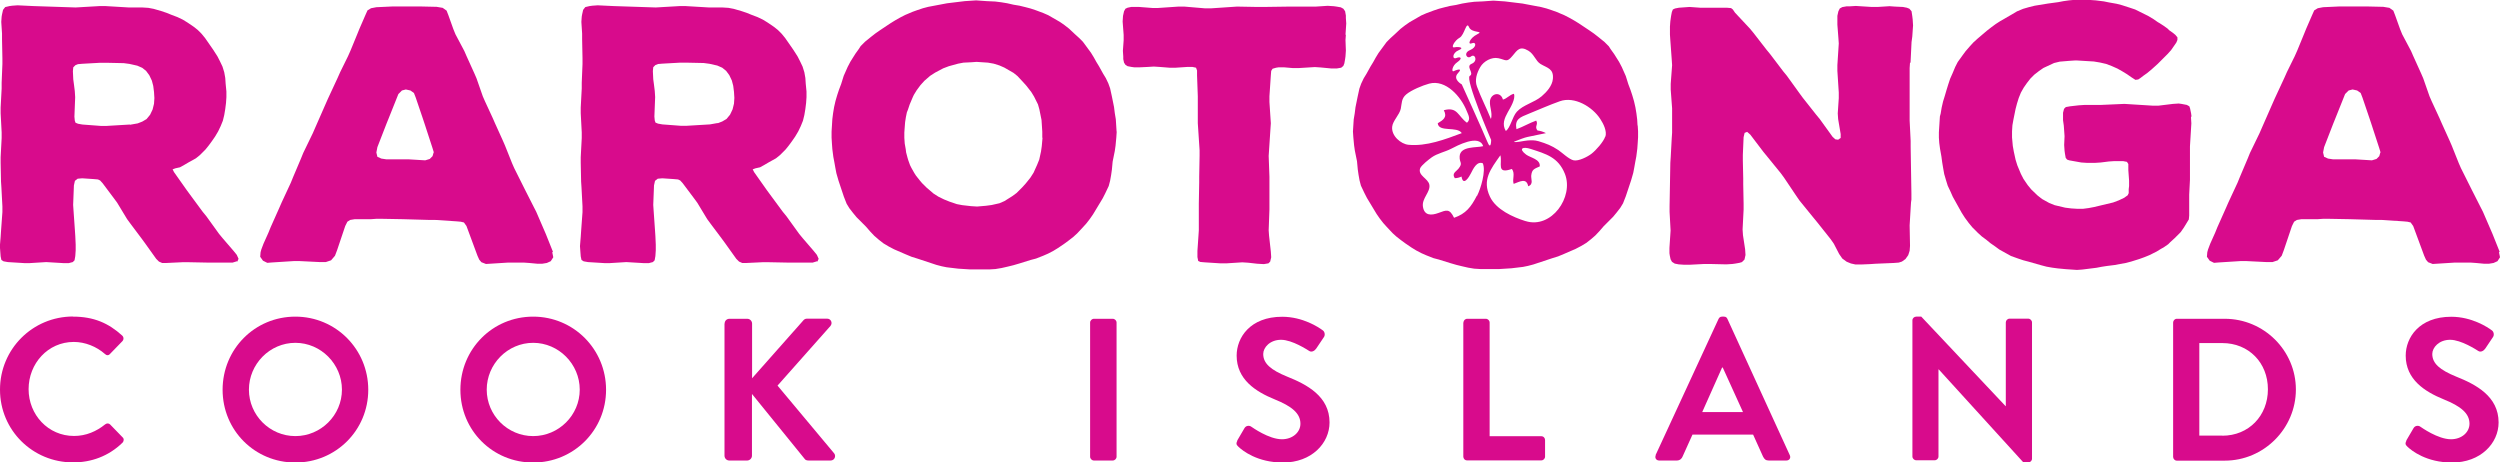 <svg width="400" height="74" viewBox="0 0 400 74" fill="none" xmlns="http://www.w3.org/2000/svg">
<g clip-path="url(#clip0_533_6419)">
<path d="M37.945 41.792L37.216 42.015H33.247L30.129 41.954H29.218L26.666 42.075H25.938L25.431 41.853L24.986 41.407L23.163 38.856L22.657 38.167L20.835 35.738L20.329 35.049L18.749 32.437L18.243 31.749L16.421 29.319L16.016 28.874L15.672 28.712L14.983 28.651L13.161 28.529L12.432 28.59L11.987 28.934L11.825 29.663L11.703 32.782L11.764 33.693L11.987 36.872L12.047 37.783L12.108 39.139V40.05L12.047 40.962L11.926 41.65L11.642 41.934L11.015 42.096H10.104L7.39 41.934L4.778 42.096H3.867L1.255 41.934L0.567 41.812L0.222 41.589L0.101 41.022L0.04 40.233L-0.021 39.382L0.101 37.904L0.162 36.993L0.384 33.936V33.025L0.222 29.967L0.162 29.056L0.101 26.059V25.148L0.263 22.09V21.179L0.101 18.122V17.211L0.263 14.153V13.242L0.384 10.245V9.334L0.324 6.277V5.366L0.202 3.503L0.263 2.652L0.324 2.308L0.486 1.579L0.83 1.134L1.518 0.972L1.964 0.911L2.814 0.85L5.365 0.972L12.108 1.195L15.955 0.972H16.866L20.612 1.195H22.759L23.73 1.255L24.581 1.417L25.776 1.762L26.626 2.045L27.476 2.389L28.387 2.733L29.238 3.138L29.967 3.584L31.04 4.313L31.668 4.819L32.235 5.386L32.802 6.074L33.591 7.208L34.097 7.937L34.786 9.01L35.191 9.8L35.596 10.65L35.879 11.562L36.041 12.473L36.102 13.384L36.224 14.639V15.55L36.163 16.462L36.041 17.433L35.879 18.405L35.657 19.317L35.312 20.167L34.907 21.017L34.401 21.868L33.895 22.597L33.389 23.285L32.883 23.913L31.971 24.824L31.344 25.33L30.21 25.958L29.521 26.363L28.793 26.768L28.064 26.93L27.618 27.092L27.841 27.537L29.886 30.433L30.392 31.121L32.437 33.895L33.004 34.584L35.049 37.418L35.616 38.107L37.378 40.152L37.884 40.779L38.167 41.407L37.945 41.913V41.792ZM20.774 19.965L22.03 19.742L22.759 19.458L23.447 19.053L24.014 18.365L24.419 17.515L24.642 16.603L24.702 15.692L24.642 14.72L24.52 13.748L24.297 12.898L23.892 12.047L23.386 11.359L22.759 10.853L21.969 10.509L20.713 10.225L19.802 10.104L16.968 10.043H16.056L13.161 10.205L12.473 10.266L12.068 10.428L11.723 10.772L11.663 11.4L11.723 12.695L11.845 13.607L11.966 14.579L12.027 15.55L11.906 18.669L11.966 19.296L12.088 19.64L12.493 19.802L13.181 19.924L16.137 20.147H17.049L20.794 19.924L20.774 19.965Z" fill="#D80B8C"/>
<path d="M88.363 40.375L88.525 41.164L88.12 41.792L87.493 42.075L86.764 42.197H85.974L84.678 42.075L83.828 42.015H81.276L77.753 42.237L77.024 41.954L76.68 41.549L76.397 40.921L74.635 36.163L74.23 35.596L73.724 35.475L73.036 35.414L69.634 35.191H68.723L64.471 35.07L61.069 35.009H60.219L59.368 35.07H56.756L56.027 35.191L55.582 35.475L55.237 36.163L53.942 40.01L53.597 40.921L52.97 41.65L52.119 41.934H51.208L47.928 41.772H47.017L43.494 41.995L42.765 42.055L42.076 41.711L41.631 41.083L41.692 40.354L41.813 39.909L42.157 38.998L42.947 37.236L43.291 36.386L44.709 33.207L45.053 32.417L46.531 29.238L46.875 28.388L48.171 25.33L48.515 24.48L50.054 21.301L50.398 20.511L52.443 15.854L54.023 12.453L54.428 11.541L55.683 8.99L56.088 8.079L57.161 5.467L57.505 4.617L58.518 2.288L58.801 1.66L59.368 1.316L60.219 1.154L62.831 1.033H67.245L69.857 1.093L70.829 1.255L71.456 1.701L71.74 2.43L72.529 4.637L72.874 5.487L74.291 8.16L74.635 8.95L75.891 11.724L76.235 12.513L77.247 15.409L77.591 16.198L78.847 18.912L79.191 19.701L80.446 22.475L80.791 23.265L81.924 26.1L82.269 26.89L84.03 30.413L85.387 33.085L85.792 33.875L87.331 37.439L88.465 40.273L88.363 40.375ZM69.411 24.379L69.188 23.65L67.933 19.803L67.65 18.952L66.516 15.611L66.232 14.882L65.665 14.477L64.936 14.315L64.309 14.477L63.742 15.044L62.203 18.892L61.859 19.742L60.38 23.549L60.219 24.399L60.38 25.087L61.008 25.371L61.798 25.492H65.362L68.034 25.654L68.763 25.432L69.209 24.986L69.371 24.419L69.411 24.379Z" fill="#D80B8C"/>
<path d="M130.761 41.792L130.032 42.015H126.063L122.945 41.954H122.034L119.483 42.075H118.754L118.248 41.853L117.802 41.407L115.98 38.856L115.474 38.167L113.651 35.738L113.145 35.049L111.566 32.437L111.06 31.749L109.237 29.319L108.832 28.874L108.488 28.712L107.8 28.651L105.977 28.529L105.248 28.59L104.803 28.934L104.641 29.663L104.52 32.782L104.58 33.693L104.803 36.872L104.864 37.783L104.924 39.139V40.05L104.864 40.962L104.742 41.65L104.459 41.934L103.831 42.096H102.92L100.207 41.934L97.595 42.096H96.683L94.072 41.934L93.383 41.812L93.039 41.589L92.917 41.022L92.857 40.233L92.796 39.382L92.917 37.904L92.978 36.993L93.201 33.936V33.025L93.039 29.967L92.978 29.056L92.917 26.059V25.148L93.079 22.09V21.179L92.917 18.122V17.211L93.079 14.153V13.242L93.201 10.245V9.334L93.14 6.277V5.366L93.019 3.503L93.079 2.652L93.14 2.308L93.302 1.579L93.646 1.134L94.335 0.972L94.78 0.911L95.631 0.85L98.182 0.972L104.924 1.195L108.772 0.972H109.683L113.429 1.195H115.575L116.547 1.255L117.397 1.417L118.592 1.762L119.442 2.045L120.293 2.389L121.204 2.733L122.054 3.138L122.783 3.584L123.856 4.313L124.484 4.819L125.051 5.386L125.618 6.074L126.408 7.208L126.914 7.937L127.602 9.01L128.007 9.8L128.412 10.65L128.696 11.562L128.858 12.473L128.918 13.384L129.04 14.639V15.55L128.979 16.462L128.858 17.433L128.696 18.405L128.473 19.317L128.129 20.167L127.724 21.017L127.218 21.868L126.711 22.597L126.205 23.285L125.699 23.913L124.788 24.824L124.16 25.33L123.026 25.958L122.338 26.363L121.609 26.768L120.88 26.93L120.434 27.092L120.657 27.537L122.702 30.433L123.208 31.121L125.254 33.895L125.82 34.584L127.866 37.418L128.432 38.107L130.194 40.152L130.7 40.779L130.984 41.407L130.761 41.913V41.792ZM114.826 19.721L115.555 19.438L116.243 19.033L116.81 18.345L117.215 17.494L117.438 16.583L117.498 15.672L117.438 14.7L117.316 13.728L117.094 12.878L116.689 12.027L116.182 11.339L115.555 10.833L114.765 10.488L113.51 10.205L112.598 10.083L109.764 10.023H108.853L105.957 10.185L105.269 10.245L104.864 10.407L104.52 10.752L104.459 11.379L104.52 12.675L104.641 13.586L104.762 14.558L104.823 15.53L104.702 18.648L104.762 19.276L104.884 19.62L105.289 19.782L105.977 19.904L108.934 20.127H109.845L113.591 19.904L114.846 19.681L114.826 19.721Z" fill="#D80B8C"/>
<path d="M178.671 21.099L178.61 22.01L178.488 23.305L178.367 24.156L178.023 25.857L177.901 27.153L177.78 28.003L177.618 28.914L177.395 29.765L176.828 30.959L176.423 31.749L174.884 34.3L174.378 35.029L173.811 35.758L173.244 36.386L172.333 37.358L171.705 37.925L170.976 38.492L170.288 38.998L169.275 39.686L168.547 40.132L167.696 40.577L166.906 40.921L165.773 41.367L164.922 41.59L163.1 42.157L162.128 42.44L161.217 42.663L160.245 42.885L159.273 43.047L158.301 43.108H155.244L153.32 42.987L151.457 42.764L150.668 42.602L149.817 42.379L146.76 41.367L145.849 41.083L144.877 40.678L143.054 39.889L142.204 39.443L141.353 38.937L140.625 38.37L139.896 37.742L139.207 37.014L138.579 36.285L137.041 34.746L136.474 34.057L135.907 33.328L135.461 32.599L135.016 31.465L134.165 28.914L133.821 27.72L133.659 26.869L133.497 25.958L133.335 25.108L133.173 23.852L133.112 23.002L133.052 22.03V21.058L133.112 20.086L133.173 19.074L133.295 18.102L133.457 17.13L133.679 16.158L133.963 15.186L134.246 14.336L134.591 13.425L134.996 12.129L135.401 11.217L135.623 10.711L136.069 9.861L136.858 8.605L137.425 7.816L137.709 7.37L138.397 6.682L139.369 5.892L140.098 5.325L140.827 4.819L142.528 3.685L143.257 3.24L144.046 2.794L144.836 2.389L146.031 1.883L146.82 1.6L147.671 1.316L148.521 1.093L150.668 0.688L151.518 0.526L154.353 0.182L156.175 0.061L157.876 0.182L159.232 0.243L160.204 0.365L161.176 0.526L162.148 0.749L163.12 0.911L164.031 1.134L164.882 1.357L165.732 1.64L166.927 2.086L167.716 2.43L169.579 3.503L170.308 4.009L171.037 4.576L172.009 5.487L172.637 6.054L173.264 6.682L173.771 7.37L174.56 8.443L175.006 9.172L175.411 9.901L175.856 10.63L176.484 11.764L176.929 12.493L177.334 13.344L177.618 14.133L177.901 15.429L178.245 17.13L178.367 18.102L178.529 19.074L178.65 20.997L178.671 21.099ZM166.765 22.05V21.078L166.704 20.106L166.643 19.195L166.299 17.494L166.076 16.705L165.449 15.449L165.003 14.72L164.213 13.708L163.647 13.08L162.796 12.169L162.168 11.663L160.69 10.812L159.901 10.468L158.989 10.185L158.078 10.023L156.256 9.901L155.406 9.962L154.15 10.023L153.3 10.185L151.822 10.59L150.911 10.934L149.615 11.622L148.825 12.129L147.914 12.918L147.286 13.607L146.658 14.457L146.213 15.186L146.051 15.53L145.545 16.725L145.261 17.575L145.099 17.98L144.937 18.77L144.816 19.56L144.755 20.349L144.694 21.2V22.05L144.755 22.961L144.917 23.872L144.978 24.379L145.201 25.229L145.322 25.634L145.606 26.424L145.828 26.869L146.274 27.659L146.557 28.104L147.185 28.894L147.529 29.299L148.218 29.987L149.351 30.959L150.141 31.465L151.052 31.911L151.903 32.255L153.097 32.66L153.948 32.822L155.365 32.984L156.337 33.045L157.754 32.923L158.666 32.802L159.921 32.518L160.711 32.174L161.966 31.384L162.654 30.878L163.566 29.967L164.132 29.34L164.861 28.428L165.368 27.639L165.935 26.383L166.279 25.533L166.562 24.237L166.684 23.387L166.805 22.03L166.765 22.05Z" fill="#D80B8C"/>
<path d="M215.34 5.548L215.279 6.398L215.34 8.099L215.279 9.01L215.218 9.456L215.097 10.144L214.935 10.549L214.59 10.833L213.902 10.954H212.991L211.29 10.792L210.379 10.731L207.767 10.893H206.856L205.438 10.772H204.588L204.183 10.833L203.616 10.995L203.393 11.339L203.333 12.068L203.11 15.409V16.32L203.333 19.722L203.272 20.633L203.049 24.034L202.988 24.946L203.11 28.287V33.511L202.988 36.851L203.049 37.702L203.333 40.253L203.393 41.164L203.231 41.853L202.948 42.136L202.219 42.258L201.146 42.197L199.728 42.035L198.756 41.974L196.205 42.136H195.294L192.743 41.974L192.054 41.913L191.71 41.751L191.589 41.124V40.152L191.751 37.763L191.811 36.851V32.599L191.872 29.198V28.287L191.933 24.946V24.034L191.71 20.633L191.649 19.722V15.409L191.528 12.068V11.278L191.366 10.833L190.799 10.711H189.949L188.126 10.833H187.114L185.575 10.711L184.603 10.65L183.631 10.711L182.335 10.772H181.485L181.039 10.711L180.412 10.59L180.068 10.367L179.845 10.023L179.723 9.456V9.051L179.663 8.14L179.784 6.439V5.588L179.622 3.442L179.683 2.531L179.845 1.802L180.068 1.397L180.412 1.235L180.979 1.114H182.275L184.38 1.276H185.292L188.572 1.053H189.483L192.824 1.336H193.735L197.926 1.053L201.206 1.114H202.118L206.37 1.053H210.561L212.424 0.931L213.396 0.992L213.841 1.053L214.53 1.174L214.935 1.397L215.218 1.802L215.34 2.49V2.895L215.4 3.746L215.279 5.568L215.34 5.548Z" fill="#D80B8C"/>
<path d="M305.603 9.982L305.542 10.893V19.276L305.704 22.556V23.468L305.826 30.959V31.931L305.765 32.377L305.704 33.349L305.542 36.062L305.603 39.342L305.542 40.132L305.319 40.82L304.874 41.448L304.307 41.853L303.801 42.015L303.011 42.075L300.116 42.197L299.204 42.258L297.787 42.318H296.876L296.147 42.156L295.459 41.873L294.77 41.367L294.264 40.638L293.414 38.998L292.907 38.269L290.7 35.495L290.133 34.806L287.926 32.093L287.42 31.364L285.436 28.408L284.93 27.72L282.723 25.006L282.156 24.318L280.05 21.544L279.544 21.099L279.139 21.26L278.977 21.949L278.855 24.784V25.695L278.916 28.529V29.441L278.977 32.62V33.531L278.815 36.71L278.875 37.621L279.22 39.889L279.28 40.8L279.118 41.529L278.713 41.934L278.308 42.055L277.62 42.177L277.175 42.237L276.203 42.298L273.591 42.237H272.68L270.351 42.359H269.44L268.589 42.298L267.962 42.177L267.516 41.893L267.294 41.488L267.172 40.921L267.111 40.516V39.666L267.233 37.803L267.294 36.892L267.132 33.895V32.984L267.253 26.059L267.314 25.148L267.476 22.151L267.537 21.24V17.332L267.314 14.336V13.425L267.537 10.428L267.476 9.517L267.253 6.459L267.192 5.548V4.252L267.253 3.402L267.375 2.551L267.496 1.924L267.658 1.519L268.002 1.357L268.63 1.235L270.331 1.114L272.032 1.235H276.284L276.972 1.296L277.256 1.519L277.6 2.025L279.989 4.576L280.556 5.264L282.662 7.978L283.229 8.666L285.335 11.44L285.902 12.129L287.947 14.963L288.453 15.652L290.599 18.365L291.166 19.053L293.211 21.888L293.657 22.293L294.102 22.354L294.507 22.07V21.443L294.102 19.053L294.041 18.142L294.203 15.713V14.801L293.98 11.339V10.428L294.203 6.965L294.142 6.054L293.98 3.948V2.531L294.142 1.802L294.365 1.357L294.77 1.134L295.459 1.012H295.965L296.937 0.952L299.488 1.114H300.399L302.323 0.992L303.173 1.053L304.469 1.114L305.097 1.235L305.502 1.397L305.846 1.802L305.967 2.592L306.028 3.098L306.089 4.07L305.967 5.831L305.846 6.743L305.684 10.084L305.603 9.982Z" fill="#D80B8C"/>
<path d="M350.556 18.77L350.617 19.742L350.394 23.427V28.752L350.272 31.141V34.482L350.212 35.11L349.867 35.677L349.422 36.406L348.916 37.135L347.944 38.107L347.255 38.734L346.911 39.079L346.182 39.585L345.777 39.807L345.048 40.253L343.914 40.82L343.064 41.164L342.274 41.448L340.978 41.853L340.128 42.075L339.217 42.237L338.366 42.399L337.071 42.561L336.281 42.683L335.43 42.845L333.163 43.128L332.312 43.189L330.551 43.068L329.255 42.946L328.344 42.825L327.433 42.663L326.582 42.44L324.598 41.873L323.747 41.65L322.897 41.367L321.763 40.962L321.034 40.557L319.9 39.929L319.212 39.423L318.483 38.917L317.794 38.35L317.106 37.843L316.478 37.276L315.567 36.365L315 35.677L314.373 34.827L313.866 34.037L312.449 31.486L312.044 30.574L311.639 29.724L311.356 28.813L311.072 27.841L310.91 26.93L310.748 25.958L310.627 25.047L310.404 23.791L310.282 22.88L310.222 22.03V21.179L310.384 18.628L310.505 18.183L310.667 17.211L310.89 16.239L311.173 15.328L311.457 14.356L311.74 13.445L312.024 12.594L312.429 11.683L312.834 10.711L313.239 9.921L313.968 8.909L314.474 8.221L315.101 7.492L315.729 6.803L316.418 6.176L317.896 4.92L318.625 4.353L319.313 3.847L320.001 3.402L321.864 2.328L322.715 1.822L323.687 1.417L324.659 1.134L325.57 0.911L327.675 0.567L329.316 0.344L330.166 0.182L331.016 0.061L332.312 -0.061L333.223 -0.122L334.479 -9.38177e-05L335.329 0.061L336.625 0.223L337.415 0.385L338.67 0.607L339.521 0.83L340.776 1.235L341.626 1.519L343.671 2.531L344.522 3.037L345.251 3.543L345.534 3.705L346.162 4.11L346.79 4.556L347.073 4.839L347.701 5.285L348.045 5.568L348.389 5.973V6.378L348.227 6.783L347.883 7.289L347.377 8.018L346.81 8.646L345.231 10.225L344.218 11.136L343.53 11.703L342.902 12.149L342.457 12.493L342.112 12.716L341.667 12.776L341.039 12.371L340.31 11.865L339.581 11.42L338.792 10.974L337.88 10.569L336.969 10.225L335.997 10.002L335.026 9.84L332.353 9.678H331.948L331.037 9.739L329.559 9.861L328.647 10.083L326.947 10.873L326.218 11.379L325.489 11.946L324.861 12.574L324.294 13.303L323.788 14.032L323.342 14.822L322.998 15.672L322.715 16.583L322.492 17.433L322.148 19.134L321.986 20.046L321.925 21.017V21.989L322.047 23.346L322.209 24.257L322.492 25.553L322.775 26.464L323.342 27.821L323.747 28.61L324.436 29.623L325.003 30.311L326.015 31.283L326.744 31.85L327.878 32.478L328.728 32.822L330.429 33.227L331.401 33.348L332.373 33.409H333.284L334.195 33.288L335.046 33.126L338.103 32.397L339.014 32.053L339.865 31.648L340.432 31.243L340.594 30.898V30.271L340.654 29.765V28.914L340.533 27.213V26.241L340.31 25.897L339.683 25.776H338.326L337.415 25.836L336.119 25.998L335.208 26.059H333.912L333.001 25.998L331.077 25.654L330.733 25.533L330.51 25.249L330.389 24.561L330.328 24.115L330.267 23.204L330.328 21.787L330.206 20.086L330.085 19.235V18.041L330.247 17.413L330.53 17.13L331.219 17.008L332.636 16.846L333.608 16.785H336.22L339.905 16.623L344.441 16.907H345.352L347.681 16.623L348.592 16.563L349.037 16.623L349.888 16.785L350.293 17.008L350.414 17.352L350.576 18.142L350.637 18.588L350.556 18.77Z" fill="#D80B8C"/>
<path d="M399.839 40.375L400.001 41.164L399.596 41.792L398.968 42.075L398.239 42.197H397.45L396.154 42.075L395.303 42.015H392.752L389.229 42.237L388.5 41.954L388.156 41.549L387.872 40.921L386.111 36.163L385.706 35.596L385.2 35.475L384.511 35.414L381.109 35.191H380.198L375.946 35.07L372.545 35.009H371.694L370.844 35.07H368.232L367.503 35.191L367.057 35.475L366.713 36.163L365.417 40.01L365.073 40.921L364.445 41.65L363.595 41.934H362.684L359.404 41.772H358.492L354.969 41.995L354.24 42.055L353.552 41.711L353.106 41.083L353.167 40.354L353.289 39.909L353.633 38.998L354.423 37.236L354.767 36.386L356.184 33.207L356.528 32.417L358.006 29.238L358.351 28.388L359.647 25.33L359.991 24.48L361.53 21.301L361.874 20.511L363.919 15.854L365.498 12.453L365.903 11.541L367.159 8.99L367.564 8.079L368.637 5.467L368.981 4.617L369.993 2.288L370.277 1.66L370.844 1.316L371.694 1.154L374.306 1.033H378.72L381.332 1.093L382.304 1.255L382.932 1.701L383.215 2.43L384.005 4.637L384.349 5.487L385.767 8.16L386.111 8.95L387.366 11.724L387.71 12.513L388.723 15.409L389.067 16.198L390.322 18.912L390.667 19.701L391.922 22.475L392.266 23.265L393.4 26.1L393.744 26.89L395.506 30.413L396.862 33.085L397.267 33.875L398.806 37.439L399.94 40.273L399.839 40.375ZM380.887 24.379L380.664 23.65L379.409 19.803L379.125 18.952L377.991 15.611L377.708 14.882L377.141 14.477L376.412 14.315L375.784 14.477L375.217 15.044L373.678 18.892L373.334 19.742L371.856 23.549L371.694 24.399L371.856 25.087L372.484 25.371L373.274 25.492H376.837L379.51 25.654L380.239 25.432L380.684 24.986L380.846 24.419L380.887 24.379Z" fill="#D80B8C"/>
<path d="M11.703 50.661C14.983 50.661 17.353 51.693 19.539 53.678C19.823 53.941 19.823 54.325 19.58 54.589L17.596 56.634C17.373 56.897 17.049 56.897 16.786 56.634C15.429 55.439 13.607 54.71 11.805 54.71C7.654 54.71 4.576 58.173 4.576 62.263C4.576 66.353 7.694 69.754 11.845 69.754C13.789 69.754 15.449 69.005 16.806 67.912C17.069 67.689 17.413 67.71 17.616 67.912L19.62 69.977C19.884 70.2 19.823 70.625 19.58 70.848C17.373 72.994 14.599 73.986 11.703 73.986C5.224 73.986 0 68.843 0 62.344C0 55.844 5.224 50.64 11.703 50.64V50.661Z" fill="#D80B8C"/>
<path d="M47.259 50.661C53.738 50.661 58.922 55.885 58.922 62.364C58.922 68.843 53.738 74.007 47.259 74.007C40.779 74.007 35.616 68.864 35.616 62.364C35.616 55.864 40.759 50.661 47.259 50.661ZM47.259 69.775C51.349 69.775 54.71 66.434 54.71 62.344C54.71 58.254 51.349 54.852 47.259 54.852C43.169 54.852 39.828 58.254 39.828 62.344C39.828 66.434 43.169 69.775 47.259 69.775Z" fill="#D80B8C"/>
<path d="M85.307 50.661C91.786 50.661 96.97 55.885 96.97 62.364C96.97 68.843 91.786 74.007 85.307 74.007C78.827 74.007 73.664 68.864 73.664 62.364C73.664 55.864 78.807 50.661 85.307 50.661ZM85.307 69.775C89.397 69.775 92.758 66.434 92.758 62.344C92.758 58.254 89.397 54.852 85.307 54.852C81.217 54.852 77.876 58.254 77.876 62.344C77.876 66.434 81.217 69.775 85.307 69.775Z" fill="#D80B8C"/>
<path d="M115.94 51.774C115.94 51.349 116.264 51.005 116.71 51.005H119.565C119.99 51.005 120.334 51.369 120.334 51.774V60.521L128.494 51.309C128.615 51.147 128.818 50.985 129.101 50.985H132.341C132.949 50.985 133.272 51.673 132.868 52.159L124.404 61.696L133.475 72.549C133.799 72.974 133.536 73.683 132.888 73.683H129.365C129.041 73.683 128.838 73.561 128.777 73.46L120.314 63.032V72.913C120.314 73.338 119.949 73.683 119.544 73.683H116.689C116.244 73.683 115.92 73.318 115.92 72.913V51.774H115.94Z" fill="#D80B8C"/>
<path d="M174.418 51.612C174.418 51.288 174.701 51.005 175.025 51.005H178.042C178.366 51.005 178.65 51.288 178.65 51.612V73.075C178.65 73.399 178.366 73.682 178.042 73.682H175.025C174.701 73.682 174.418 73.399 174.418 73.075V51.612Z" fill="#D80B8C"/>
<path d="M197.945 70.504L199.119 68.499C199.382 68.054 199.929 68.054 200.212 68.276C200.374 68.378 203.007 70.281 205.112 70.281C206.793 70.281 208.069 69.188 208.069 67.79C208.069 66.13 206.671 64.996 203.958 63.903C200.921 62.668 197.864 60.724 197.864 56.897C197.864 54.022 200.01 50.681 205.153 50.681C208.453 50.681 210.984 52.361 211.632 52.847C211.956 53.05 212.057 53.597 211.835 53.921L210.6 55.763C210.336 56.148 209.85 56.411 209.466 56.148C209.202 55.986 206.752 54.366 204.971 54.366C203.189 54.366 202.116 55.601 202.116 56.634C202.116 58.152 203.31 59.185 205.943 60.258C209.081 61.514 212.726 63.397 212.726 67.588C212.726 70.929 209.85 74.007 205.274 74.007C201.184 74.007 198.795 72.103 198.147 71.476C197.864 71.192 197.702 71.03 197.985 70.504H197.945Z" fill="#D80B8C"/>
<path d="M234.15 51.612C234.15 51.288 234.413 51.005 234.758 51.005H237.734C238.058 51.005 238.341 51.288 238.341 51.612V69.795H246.603C246.967 69.795 247.21 70.078 247.21 70.402V73.055C247.21 73.379 246.947 73.662 246.603 73.662H234.737C234.373 73.662 234.13 73.379 234.13 73.055V51.592L234.15 51.612Z" fill="#D80B8C"/>
<path d="M264.886 72.832L274.969 51.025C275.07 50.823 275.232 50.661 275.516 50.661H275.84C276.164 50.661 276.285 50.823 276.387 51.025L286.369 72.832C286.571 73.257 286.308 73.683 285.822 73.683H283.008C282.522 73.683 282.299 73.48 282.076 73.035L280.497 69.532H270.798L269.219 73.035C269.097 73.359 268.794 73.683 268.287 73.683H265.473C264.987 73.683 264.724 73.257 264.926 72.832H264.886ZM278.877 65.928L275.637 58.8H275.536L272.357 65.928H278.877Z" fill="#D80B8C"/>
<path d="M305.986 51.248C305.986 50.924 306.27 50.661 306.594 50.661H307.404L320.889 64.976H320.929V51.592C320.929 51.268 321.193 50.985 321.537 50.985H324.513C324.837 50.985 325.121 51.268 325.121 51.592V73.399C325.121 73.723 324.837 73.986 324.513 73.986H323.744L310.198 59.104H310.157V73.035C310.157 73.359 309.894 73.642 309.55 73.642H306.594C306.27 73.642 305.986 73.359 305.986 73.035V51.228V51.248Z" fill="#D80B8C"/>
<path d="M347.7 51.612C347.7 51.288 347.963 51.005 348.287 51.005H355.961C362.218 51.005 367.341 56.087 367.341 62.323C367.341 68.56 362.218 73.703 355.961 73.703H348.287C347.963 73.703 347.7 73.419 347.7 73.095V51.632V51.612ZM355.577 69.714C359.788 69.714 362.866 66.535 362.866 62.283C362.866 58.031 359.788 54.892 355.577 54.892H351.892V69.694H355.577V69.714Z" fill="#D80B8C"/>
<path d="M384.994 70.504L386.169 68.499C386.432 68.054 386.979 68.054 387.262 68.276C387.424 68.378 390.056 70.281 392.162 70.281C393.843 70.281 395.118 69.188 395.118 67.79C395.118 66.13 393.721 64.996 391.008 63.903C387.971 62.668 384.913 60.724 384.913 56.897C384.913 54.022 387.06 50.681 392.203 50.681C395.503 50.681 398.034 52.361 398.682 52.847C399.006 53.05 399.107 53.597 398.884 53.921L397.649 55.763C397.386 56.148 396.9 56.411 396.515 56.148C396.252 55.986 393.802 54.366 392.02 54.366C390.239 54.366 389.165 55.601 389.165 56.634C389.165 58.152 390.36 59.185 392.992 60.258C396.131 61.514 399.775 63.397 399.775 67.588C399.775 70.929 396.9 74.007 392.324 74.007C388.234 74.007 385.845 72.103 385.197 71.476C384.913 71.192 384.751 71.03 385.035 70.504H384.994Z" fill="#D80B8C"/>
<path d="M262.009 20.127L261.949 19.114L261.827 18.142L261.665 17.17L261.443 16.198L261.159 15.227L260.876 14.376L260.531 13.465L260.126 12.169L259.721 11.258L259.499 10.752L259.053 9.901L258.264 8.646L257.697 7.856L257.413 7.411L256.725 6.722L255.753 5.933L255.024 5.366L254.295 4.86L252.594 3.726L251.865 3.28L251.076 2.835L250.286 2.43L249.091 1.924L248.302 1.64L247.451 1.357L246.601 1.134L244.454 0.729L243.604 0.567L240.769 0.223L238.947 0.101L237.246 0.223L235.89 0.284L234.918 0.405L233.946 0.567L232.974 0.79L232.002 0.952L231.091 1.174L230.24 1.397L229.39 1.681L228.195 2.126L227.406 2.47L225.543 3.543L224.814 4.05L224.085 4.617L223.113 5.528L222.485 6.095L221.858 6.722L221.351 7.411L220.562 8.484L220.116 9.213L219.711 9.942L219.266 10.671L218.638 11.805L218.193 12.534L217.788 13.384L217.504 14.174L217.221 15.47L216.877 17.17L216.755 18.142L216.593 19.114L216.472 21.038L216.532 21.949L216.654 23.245L216.775 24.095L217.12 25.796L217.241 27.092L217.363 27.942L217.525 28.854L217.747 29.704L218.314 30.899L218.719 31.688L220.258 34.239L220.764 34.968L221.331 35.697L221.898 36.325L222.809 37.297L223.437 37.864L224.166 38.431L224.854 38.937L225.867 39.626L226.596 40.071L227.446 40.516L228.236 40.861L229.37 41.306L230.22 41.529L232.042 42.096L233.014 42.379L233.925 42.602L234.897 42.825L235.869 42.987L236.841 43.047H239.899L241.822 42.926L243.685 42.703L244.475 42.541L245.325 42.319L248.383 41.306L249.294 41.023L250.266 40.618L252.088 39.828L252.938 39.383L253.789 38.876L254.518 38.309L255.247 37.682L255.935 36.953L256.563 36.224L258.102 34.685L258.669 33.996L259.236 33.268L259.681 32.539L260.126 31.405L260.977 28.854L261.321 27.659L261.483 26.808L261.645 25.897L261.807 25.047L261.969 23.791L262.03 22.941L262.091 21.969V20.997L262.03 20.025L262.009 20.127ZM239.737 9.314C240.972 9.577 241.073 10.063 242.004 8.929C242.774 7.998 243.179 7.31 244.515 8.099C245.487 8.666 245.69 9.76 246.5 10.246C247.593 10.893 248.605 10.975 248.464 12.615C248.362 13.728 247.471 14.72 246.661 15.409C245.467 16.421 243.705 16.765 242.693 17.879C241.964 18.689 241.66 20.471 240.931 20.957C240.283 19.884 240.729 18.892 241.255 17.94C241.68 17.191 242.531 15.814 242.227 15.004C241.518 15.166 241.134 15.773 240.466 15.935C240.162 14.741 238.866 14.842 238.481 15.814C238.117 16.725 238.906 18.041 238.542 19.033C237.833 17.272 236.963 15.611 236.315 13.85C235.93 12.817 236.274 11.703 236.841 10.732C237.388 9.78 238.684 9.091 239.716 9.314M233.035 9.274C232.306 9.577 232.346 8.464 233.379 8.039C234.411 7.613 233.379 7.431 232.711 7.573C232.042 7.715 232.751 6.459 233.541 6.034C234.33 5.589 234.614 3.301 235.039 4.333C235.464 5.366 237.57 4.88 236.355 5.487C235.14 6.095 234.756 7.229 235.485 6.925C236.214 6.621 236.335 7.553 235.201 8.018C234.067 8.484 234.735 9.537 235.363 9.031C236.011 8.524 236.517 9.78 235.464 10.205C234.432 10.63 235.95 11.703 235.161 12.149C234.371 12.594 238.583 22.394 238.583 22.394C238.583 22.394 238.583 24.217 237.955 22.637C237.327 21.078 233.885 13.505 233.885 13.505C233.885 13.505 232.346 12.675 233.278 11.703C234.209 10.711 232.852 11.258 232.549 11.4C232.245 11.521 232.306 10.529 233.176 9.942C234.027 9.355 233.763 8.99 233.035 9.274ZM225.34 23.164C224.146 23.042 222.587 21.747 222.749 20.268C222.85 19.317 223.923 18.365 224.125 17.393C224.308 16.502 224.206 15.773 224.996 15.105C225.806 14.417 227.608 13.668 228.661 13.384C231.334 12.655 233.784 15.49 234.675 17.758C234.938 18.405 235.363 19.094 234.715 19.641C233.257 18.588 233.217 17.029 231.01 17.636C231.617 18.77 230.909 19.195 230.038 19.722C230.18 21.22 233.156 20.147 233.885 21.301C231.232 22.293 228.236 23.447 225.34 23.164ZM236.294 31.324C235.363 33.126 234.533 34.199 232.65 34.847C231.921 33.349 231.455 33.592 230.139 34.078C229.025 34.483 227.892 34.543 227.669 33.065C227.466 31.729 228.884 30.737 228.701 29.582C228.539 28.55 226.818 28.104 227.223 26.93C227.406 26.444 228.661 25.472 229.086 25.168C229.977 24.541 231.172 24.318 232.164 23.812C233.035 23.366 236.659 21.382 237.307 23.387C236.274 23.67 233.602 23.326 233.541 25.047C233.5 26.12 234.128 26.019 233.338 27.011C232.954 27.477 232.245 27.74 232.771 28.509C233.136 28.509 233.5 28.408 233.844 28.246C234.108 29.886 235.08 28.287 235.343 27.74C235.707 27.031 236.274 25.756 237.246 26.12C237.793 27.335 236.902 30.23 236.335 31.324M244.07 35.373C242.065 34.746 239.372 33.531 238.4 31.486C237.104 28.773 238.502 27.072 240.061 24.844C240.405 26.16 239.352 27.922 241.903 27.031C242.47 27.801 241.923 28.651 242.187 29.421C243.118 29.096 244.232 28.368 244.515 29.805C245.426 29.461 244.92 28.651 245.001 28.044C245.123 27.112 245.447 27.031 246.358 26.626C246.5 25.472 244.88 25.249 244.191 24.743C242.895 23.771 243.624 23.407 244.92 23.832C247.33 24.622 249.314 25.128 250.387 27.821C251.845 31.526 248.221 36.669 244.09 35.373M256.846 21.828C256.563 22.698 255.348 24.055 254.639 24.601C254.012 25.087 252.574 25.816 251.784 25.654C251.035 25.492 249.962 24.439 249.334 24.014C248.241 23.285 247.431 22.982 246.176 22.597C245.568 22.415 245.001 22.435 244.434 22.475C243.928 22.496 242.389 22.88 242.227 22.678C243.138 22.313 243.928 22.01 244.414 21.909C244.9 21.807 246.358 21.503 247.35 21.301C246.945 21.078 246.459 20.937 245.993 20.876C245.467 20.228 246.176 19.924 245.791 19.297C244.697 19.681 243.705 20.289 242.632 20.673C242.328 19.053 243.199 18.77 244.637 18.183C246.277 17.515 247.917 16.786 249.577 16.198C251.906 15.368 254.781 17.069 256.057 19.053C256.563 19.823 257.13 20.977 256.867 21.868" fill="#D80B8C"/>
</g>
<defs>
<clipPath id="clip0_533_6419">
<rect width="400" height="74.007" fill="white"/>
</clipPath>
</defs>
</svg>
